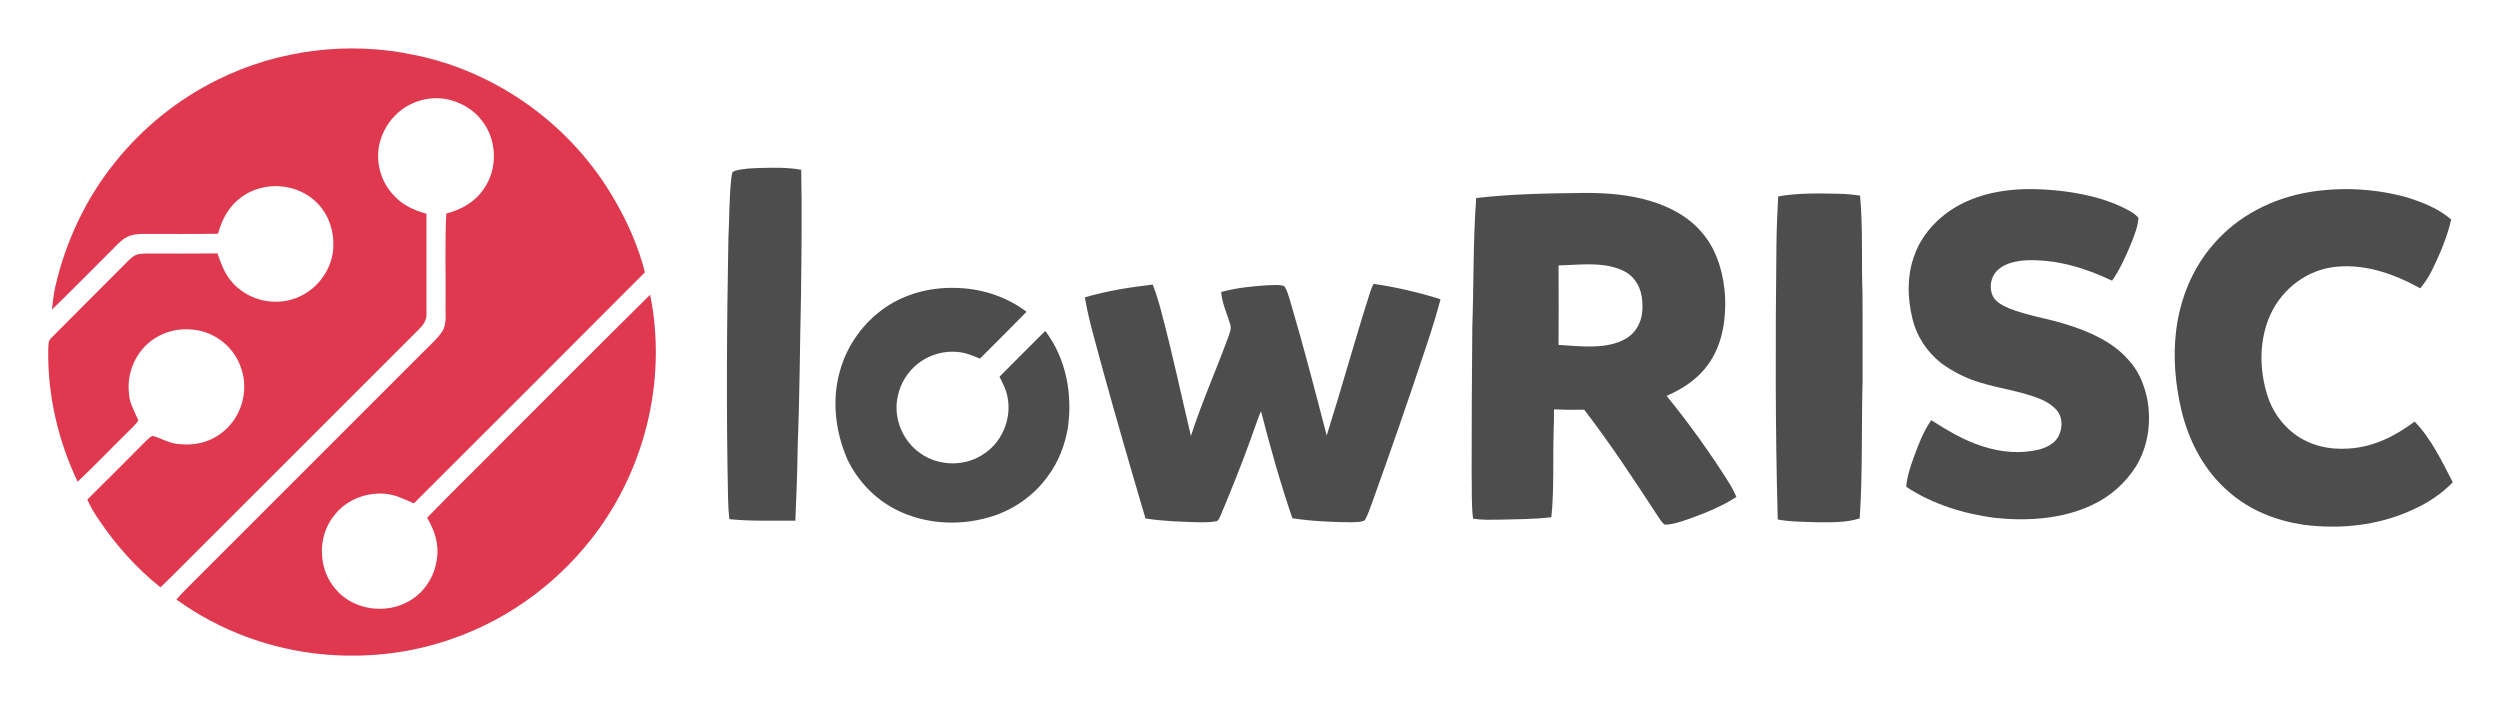 <svg xmlns="http://www.w3.org/2000/svg" role="img" viewBox="1.70 10.70 1263.60 354.60"><title>lowRISC C.I.C. (member) logo</title><path fill="#e0384f" fill-opacity="1" d="M210.96 38.44c42.24 8.48 79.95 35.89 101.34 73.25 6.68 11.42 12.13 23.8 15.36 36.65-38.86 39-77.82 77.9-116.78 116.79-4.92-2.16-9.39-4.46-14.87-4.9-9.63-.73-19.75 3.37-25.57 11.22-8.44 10.44-7.96 27.12.97 37.12 8.82 10.52 25.37 12.8 37.08 5.94 7.68-4.33 12.79-12.28 13.98-20.98 1.32-7.65-1.08-14.6-4.88-21.14 12.77-13.16 25.92-25.96 38.81-39 24.67-24.53 49.11-49.29 73.89-73.71 8.28 40.75-1.5 84.23-25.6 117.98-18.33 25.6-44.38 45.47-74.17 55.8-20.84 7.46-43.48 9.99-65.49 7.96-26.55-2.44-52.58-12.06-74.18-27.72 3.89-4.4 8.14-8.41 12.26-12.59 37.84-37.82 75.68-75.65 113.51-113.49 2.9-2.98 6.38-5.89 8.59-9.44 2.57-3.85 1.49-9.71 1.69-14.18.16-15.11-.4-30.27.36-45.36 7.59-1.96 14.53-5.82 18.95-12.45 7.14-10.02 6.79-24.9-.93-34.5-3.94-5.34-10-8.91-16.36-10.55-9.84-2.45-20.69.78-27.68 8.1-3.94 3.99-6.59 9.08-7.84 14.53-1.84 8.85.69 18.37 6.77 25.07 4.49 5.28 10.52 8.09 17.08 9.9-.01 16.73.01 33.57 0 50.29.21 5.13-3.32 7.43-6.47 10.76-39.2 39.13-78.34 78.32-117.52 117.47-3.44 3.48-6.91 6.93-10.48 10.28-12.11-9.68-22.51-21.3-31.14-34.17-2.25-3.23-4.22-6.58-5.8-10.19 9.97-9.79 19.8-19.75 29.68-29.64 1.02-.9 2.09-2.23 3.46-2.5 4.84 1.38 8.75 4.09 14.01 4.16 8.64.85 17.07-1.79 23.29-7.91 8.12-7.8 11.07-20.24 7.18-30.82-3.22-9.62-11.74-16.89-21.66-18.81-6.84-1.26-14.01-.41-20.12 3.02-10.14 5.36-15.98 16.99-14.85 28.34.15 5.42 2.8 9.41 4.81 14.19-1.42 2.23-3.62 4.08-5.46 5.97-8.46 8.28-16.61 16.88-25.25 24.98-9.9-20.81-15.32-44.09-14.84-67.17.18-2.06-.19-3.87 1.45-5.42 11.89-12.03 24.07-24.02 35.98-36.05 1.83-1.81 3.62-3.82 5.71-5.32 1.84-1.32 4.6-1.29 6.77-1.38 11.86.01 23.73.11 35.59-.04 1.92 5.21 3.51 10.09 7.25 14.34 7.32 8.56 19.4 12.1 30.21 8.97 10.65-3.01 18.85-12.22 20.77-23.09 1.37-9.11-1.03-18.62-7.47-25.36-9.89-10.5-27.39-11.83-38.87-3.14-6.18 4.54-9.61 11.07-11.6 18.34-12.63.22-25.26.05-37.89.09-2.93.02-5.74.3-8.37 1.7-3.03 1.61-5.53 4.63-7.96 7.02-9.9 9.87-19.7 19.81-29.71 29.55.43-3.93.83-7.85 1.72-11.72 5.22-22.71 15.46-44.52 30.11-62.67C73.82 75.22 91.71 60.82 111.9 50.9c30.36-15.04 65.92-19.51 99.06-12.46z"/><path fill="#4d4d4d" d="M386 95.6c6.83-.19 13.93-.31 20.66.9.47 21.49.14 43.03-.12 64.53-.57 25.17-.65 50.33-1.65 75.48-.16 12.46-.65 24.9-1.18 37.36-11.09-.15-22.35.41-33.37-.77-.35-3.36-.6-6.72-.64-10.1-.93-43.99-.65-88.02.17-132.01.53-9.92.35-20.13 1.45-30 .42-1.63-.16-3.31 1.81-3.91 4.04-1.26 8.67-1.32 12.87-1.48z"/><path fill="#4d4d4d" d="M1035 106.48c12.84.77 26.36 3.04 38.16 8.33 3.17 1.6 7.15 3.2 9.39 6.03-.25 4.42-2.13 8.9-3.71 13.01-2.69 6.4-5.6 13.02-9.62 18.72-13.66-6.49-27.94-10.81-43.21-10.32-4.79.26-10.46 1.32-14.17 4.58-3.97 3.31-5.09 9.44-2.65 13.97 1.71 2.88 5.21 4.59 8.19 5.83 9 3.6 18.59 4.9 28.14 7.85 11.56 3.53 23.83 8.75 31.92 18.06 5.11 5.45 7.93 12.25 9.49 19.48 2.26 11.73.63 24.04-5.58 34.34-5.39 8.54-13.15 15.43-22.34 19.64-14.99 7.1-32.72 8.17-49 6.46-15.63-2.02-31.64-6.93-44.84-15.71.42-5.16 2.05-9.96 3.78-14.8 2.4-6.5 4.85-13.21 8.87-18.86 8.08 5.11 16.74 10.34 25.91 13.17 9.11 3.03 19.02 3.94 28.4 1.7 3.67-.93 7.63-2.82 9.69-6.15 2.36-3.93 2.65-9.62-.24-13.36-2.41-3.05-6.02-5.07-9.59-6.46-9.63-3.69-19.19-4.83-29.14-7.84-7.15-2.07-14.01-5.51-20.01-9.91-7.13-5.61-12.44-13.59-14.51-22.46-2.62-10.42-2.82-22.24 1.11-32.36 4.05-11.28 13.46-20.63 24.1-25.87 12.75-6.41 27.38-7.9 41.46-7.07z"/><path fill="#4d4d4d" d="M1218.48 110.51c7.72 2.48 16.01 5.71 22.15 11.14-2.03 8.8-5.59 17.29-9.58 25.37-1.63 3.42-3.68 6.48-6.07 9.4-13.77-7.6-29.3-13.03-45.21-10.53-14.38 2.43-26.37 12.79-31.57 26.31-4.68 12.28-4.39 25.86-.49 38.31 2.29 7.59 7.17 14.5 13.42 19.34 8.01 6.09 17.94 8.29 27.88 7.55 12.52-.8 23.24-6.27 33.15-13.61 8.32 8.53 13.82 20.15 19.27 30.65-5.91 6.17-13.12 10.76-20.91 14.2-17.13 7.73-35.95 9.66-54.5 7.3-13.84-2.1-26.9-7.17-37.54-16.42-12.44-10.57-20.24-25.31-24.1-41.02-3.17-13.15-4.4-27.01-2.81-40.48 2.02-16.31 8.25-31.88 19.2-44.25 12.52-14.36 30.03-23.06 48.72-26.08 16.08-2.56 33.3-1.6 48.99 2.82z"/><path fill="#4d4d4d" stroke-width="1.333" d="M802 108.22c-18.02.2-36.241.491-54.161 2.561-1.63 21.72-1.209 43.469-1.979 65.219-.2 24.67-.381 49.331-.331 74.001.2 7.54-.21 15.329.7 22.799 4.47.85 9.241.561 13.771.551 8.58-.26 17.31-.151 25.83-1.241 1.45-14.5.709-28.599 1.129-43.119.16-3.8.19-7.59.18-11.38 5.11.24 10.19.3 15.3.18 13.21 17.21 25.27 35.5 37.1 53.67 1.05 1.5 2.061 3.329 3.541 4.419 4.24.03 8.719-1.72 12.709-3.04 8.08-2.93 16.371-6.261 23.581-10.991-1.13-2.53-2.4-4.98-3.88-7.32-9.57-15.2-20.081-29.8-31.421-43.73 8.94-3.9 16.85-9.259 22.16-17.629 6.14-9.4 7.821-21.141 7.421-32.171-.61-11.09-3.741-23.019-10.891-31.759-6.55-8.29-16.24-13.69-26.23-16.74-11.3-3.5-22.759-4.34-34.529-4.28zm1.724 36.091c6.256-.055 12.487.486 17.915 3 6.35 2.71 9.741 8.939 10.121 15.649.72 7.42-1.42 14.71-8.06 18.76-9.74 5.87-23.401 3.94-34.251 3.3.09-13.39.09-26.77 0-40.15 4.528-.114 9.409-.517 14.275-.56z"/><path fill="#4d4d4d" d="M931 108.63c3.65.04 7.25.42 10.85.95 1.53 16.55.61 32.85 1.24 49.41.09 14.67.02 29.34.03 44.01-.62 23.25.09 46.47-1.45 69.7-6.5 2.14-13.84 1.98-20.66 1.99-7.09-.29-13.8-.11-20.77-1.42-1.27-45.83-1.17-91.74-.67-137.58.06-8.58.45-17.13.88-25.71 10.13-1.82 20.24-1.55 30.55-1.35z"/><path fill="#4d4d4d" d="M695.94 154.17c11.34 1.63 22.91 4.34 33.86 7.77-2.1 8.03-4.59 15.94-7.23 23.81-8.73 26.37-17.85 52.62-27.25 78.76-1.18 3.03-2.13 6.31-3.78 9.12-1.73 1.11-4.53.87-6.54 1.05-10.03-.06-20.17-.53-30.09-2.03-6.07-17.81-11.18-35.91-15.85-54.14-2.01 4.7-3.48 9.48-5.25 14.25-4.73 13.05-9.87 25.94-15.28 38.73-.68 1.19-.85 2.6-2.47 2.73-2.63.47-5.38.49-8.05.47-9.16-.25-18.26-.53-27.33-1.93-7.45-25.2-14.78-50.43-21.75-75.76-3.12-11.93-6.86-23.84-8.89-36 11.13-3.29 22.79-5.12 34.3-6.46 1.87 4.73 3.27 9.59 4.54 14.51 5.48 20.55 9.85 41.34 14.76 62.01 5.44-16.85 12.62-32.97 18.72-49.56.75-2.37 1.96-4.49 1.09-6.99-1.59-5.49-4.08-10.41-4.53-16.22 7.78-2.13 16.04-2.98 24.07-3.44 2.48-.03 5.32-.36 7.7.41 1.58 1.79 2.14 4.73 2.93 6.96 6.75 22.71 12.69 45.68 18.65 68.61 7.61-24.12 14.3-48.53 22.01-72.63.46-1.36.97-2.76 1.66-4.03z"/><path fill="#4d4d4d" d="M484 156.21c13.17.13 26 4.12 36.56 12.07-7.78 7.98-15.72 15.8-23.58 23.69-3.92-1.66-7.66-3.21-11.98-3.44-8.85-.6-17.82 3.13-23.47 9.99-3.94 4.6-6.16 10.43-6.65 16.44-.58 9.71 4.11 19.47 12.16 24.96 8.91 6.27 21.56 6.66 30.82.91 9.8-5.75 15.17-17.69 13.19-28.86-.64-3.99-2.37-7.33-4.16-10.88 7.75-7.68 15.36-15.49 23.13-23.14 10.51 13.96 13.85 31.77 11.44 48.86-1.53 8.86-4.68 17.33-10.13 24.55-7.24 10.16-18.13 17.59-30.13 20.9-15.22 4.36-32.34 3.28-46.53-3.93-10.75-5.36-19.5-14.67-24.68-25.46-6.04-13.87-8-29.98-3.75-44.65 3.52-12.9 11.86-24.54 22.9-32.08 10.23-6.99 22.54-10.18 34.86-9.93z"/></svg>